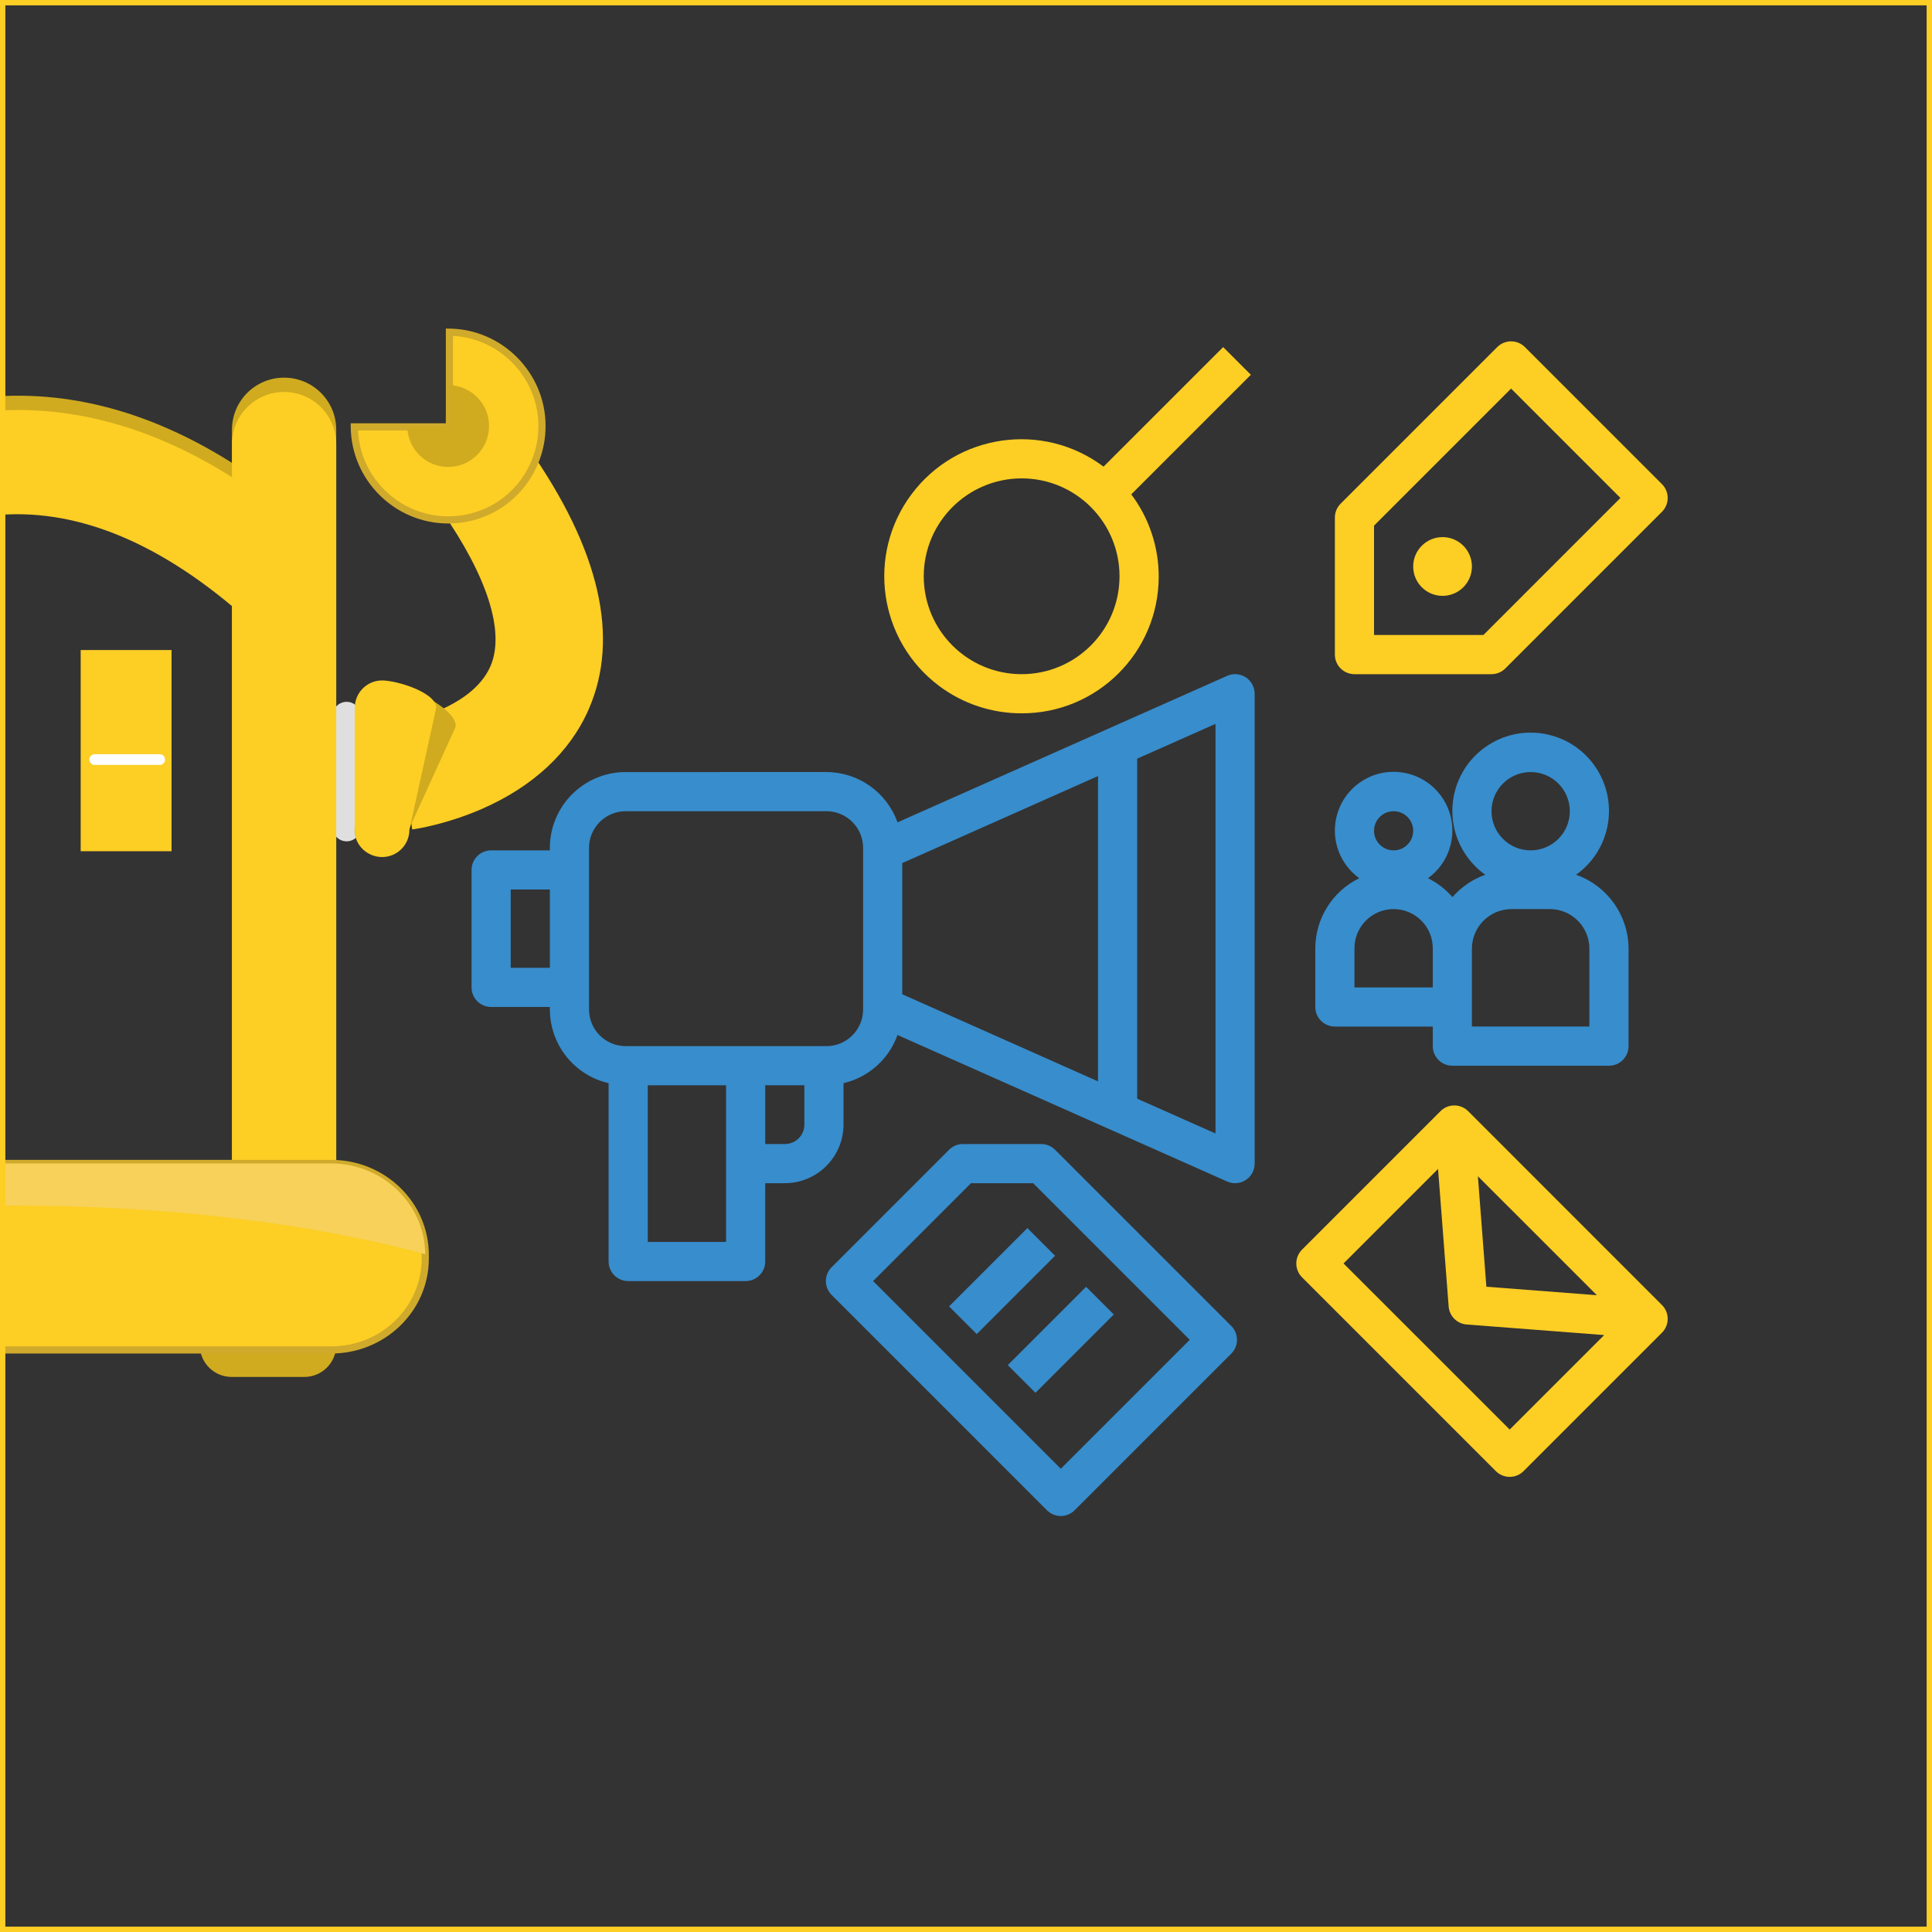 <?xml version="1.0" encoding="utf-8"?>
<!-- Generator: Adobe Illustrator 16.0.0, SVG Export Plug-In . SVG Version: 6.00 Build 0)  -->
<!DOCTYPE svg PUBLIC "-//W3C//DTD SVG 1.1//EN" "http://www.w3.org/Graphics/SVG/1.1/DTD/svg11.dtd">
<svg version="1.1" xmlns="http://www.w3.org/2000/svg" xmlns:xlink="http://www.w3.org/1999/xlink" x="0px" y="0px" width="1080px"
	 height="1080px" viewBox="0 0 1080 1080" enable-background="new 0 0 1080 1080" xml:space="preserve">
<rect x="0" y="0" width="1080" height="1080" fill="#333333" stroke="none"/>
<g id="ADS">
	<g id="Layer_19">
		<g>
			<g>
				<path fill="#FDCE24" d="M270.974,237.784c-5.938,0-11.932,1.759-17.166,5.424c-13.568,9.499-16.871,28.205-7.375,41.779
					c26.078,37.285,35.946,68.294,27.783,87.315c-10.77,25.093-51.827,31.918-52.238,31.979l0.152-0.022l8.283,59.426
					c1.881-0.262,18.931-2.806,38.684-11.371c28.785-12.482,49.542-31.808,60.027-55.887c17.429-40.021,6.138-89.089-33.557-145.841
					C289.735,242.248,280.429,237.785,270.974,237.784z"/>
			</g>
			<g>
				<path fill="#FDCE24" d="M251.224,238.625h-53.167c0.255,28.766,23.652,52.008,52.473,52.008
					c22.231,0,41.233-13.837,48.869-33.373c2.315-5.922,3.586-12.366,3.586-19.107c0-28.751-23.112-52.089-51.761-52.463V238.625z"
					/>
				<path fill="#D0AA2B" d="M251.25,183.689c29.629,0.387,53.733,24.819,53.733,54.463c0,6.843-1.253,13.517-3.725,19.836
					c-8.225,21.046-28.138,34.645-50.729,34.645c-29.767,0-54.21-24.22-54.474-53.99l-0.018-2.018h53.187v-52.962L251.25,183.689z
					 M250.529,288.632c20.933,0,39.385-12.601,47.007-32.102c2.288-5.854,3.449-12.037,3.449-18.379
					c0-26.788-21.246-48.982-47.763-50.396v52.868h-53.108C201.413,267.278,223.625,288.632,250.529,288.632z"/>
			</g>
			<path fill="#D0AB1F" d="M251.224,238.625h-23.551c0.254,12.415,10.389,22.402,22.857,22.402
				c12.629,0,22.865-10.241,22.865-22.875c0-12.401-9.865-22.49-22.171-22.857V238.625z"/>
		</g>
		<g>
			<g>
				<path fill="#FDCE24" d="M-269.291,632.084c5.94,0,11.938-1.758,17.174-5.424c13.575-9.498,16.879-28.205,7.379-41.779
					c-26.091-37.285-35.963-68.293-27.796-87.315c10.774-25.093,51.842-31.918,52.253-31.979l-0.152,0.022l-8.279-59.426
					c-1.88,0.262-18.938,2.806-38.7,11.371c-28.799,12.482-49.566,31.808-60.058,55.887c-17.437,40.021-6.141,89.088,33.574,145.84
					C-288.061,627.621-278.75,632.084-269.291,632.084z"/>
			</g>
			<g>
				<path fill="#FDCE24" d="M-249.531,631.244h53.161c-0.255-28.766-23.643-52.008-52.467-52.008
					c-22.242,0-41.253,13.836-48.893,33.373c-2.316,5.922-3.588,12.365-3.588,19.107c0,28.75,23.123,52.088,51.786,52.463V631.244z"
					/>
				<path fill="#D0AA2B" d="M-249.557,686.18c-29.644-0.387-53.76-24.82-53.76-54.463c0-6.844,1.253-13.518,3.726-19.836
					c8.229-21.047,28.152-34.645,50.755-34.645c29.77,0,54.203,24.219,54.467,53.99l0.018,2.018h-53.179v52.961L-249.557,686.18z
					 M-248.836,581.236c-20.943,0-39.404,12.6-47.03,32.102c-2.289,5.854-3.45,12.037-3.45,18.379
					c0,26.787,21.256,48.982,47.786,50.395v-52.867h53.104C-199.725,602.59-221.928,581.236-248.836,581.236z"/>
			</g>
			<path fill="#D0AB1F" d="M-249.531,631.244h23.558c-0.254-12.416-10.389-22.402-22.863-22.402
				c-12.635,0-22.876,10.24-22.876,22.875c0,12.4,9.869,22.49,22.182,22.857V631.244z"/>
		</g>
		<path fill="#D0AB1F" d="M158.823,211.113c-16.11,0-29.155,13.015-29.155,29.125v18.493
			c-48.039-30.304-96.717-42.327-145.216-35.816c-43.267,5.823-78.706,25.668-104.836,46.071v-28.748
			c0-16.109-13.047-29.125-29.126-29.125c-16.095,0-29.14,13.015-29.14,29.125v427.749c0,16.08,13.045,29.092,29.14,29.092
			c16.08,0,29.126-13.012,29.126-29.092V350.275c11.598-14.732,52.719-61.584,112.603-69.656
			c44.262-5.945,90.471,10.92,137.449,50.186v337.182c0,16.08,13.045,29.092,29.155,29.092c16.08,0,29.127-13.012,29.127-29.092
			V240.238C187.951,224.128,174.903,211.113,158.823,211.113z"/>
		<path fill="#DFDFDF" d="M185.95,462.498c0,4.311,3.497,7.805,7.809,7.805l0,0c4.313,0,7.81-3.494,7.81-7.805v-62.365
			c0-4.311-3.497-7.807-7.81-7.807l0,0c-4.313,0-7.809,3.496-7.809,7.807V462.498z"/>
		<path fill="#D0AB1F" d="M198.527,461c-1.688,7.85,3.311,15.582,11.164,17.27l0,0c7.854,1.688,15.59-3.309,17.278-11.16
			l27.634-60.563c1.687-7.852-17.278-18.588-25.129-20.275l0,0c-7.854-1.688-15.59,3.309-17.279,11.16L198.527,461z"/>
		<path fill="#FDCE24" d="M198.336,463.843c0,8.424,6.833,15.254,15.261,15.254l0,0c8.428,0,15.262-6.83,15.262-15.254
			l14.996-68.215c0-8.426-21.83-15.254-30.258-15.254l0,0c-8.428,0-15.261,6.828-15.261,15.254V463.843z"/>
		<path fill="#D0AB1F" d="M187.951,751.92c0,9.83-7.968,17.797-17.797,17.797h-40.677c-9.83,0-17.797-7.967-17.797-17.797l0,0
			c0-9.828,7.967-17.797,17.797-17.797h40.677C179.982,734.123,187.951,742.092,187.951,751.92L187.951,751.92z"/>
		<path fill="#D0AB1F" d="M-113.66,751.92c0,9.83-7.968,17.797-17.797,17.797h-40.677c-9.829,0-17.797-7.967-17.797-17.797l0,0
			c0-9.828,7.968-17.797,17.797-17.797h40.677C-121.628,734.123-113.66,742.092-113.66,751.92L-113.66,751.92z"/>
		<path fill="#DFDFDF" d="M-174.584,462.498c0,4.311-3.495,7.805-7.806,7.805l0,0c-4.311,0-7.806-3.494-7.806-7.805v-62.365
			c0-4.311,3.495-7.807,7.806-7.807l0,0c4.311,0,7.806,3.496,7.806,7.807V462.498z"/>
		<path fill="#D0AB1F" d="M-187.156,461c1.688,7.85-3.309,15.582-11.159,17.27l0,0c-7.851,1.688-15.583-3.309-17.27-11.16
			l-27.642-60.563c-1.688-7.852,17.287-18.588,25.137-20.275l0,0c7.851-1.688,15.583,3.309,17.271,11.16L-187.156,461z"/>
		<path fill="#FDCE24" d="M158.823,219.113c-16.11,0-29.155,13.016-29.155,29.125v18.493
			c-48.039-30.304-96.717-42.327-145.216-35.816c-43.267,5.823-78.706,25.668-104.836,46.071v-28.748
			c0-16.109-13.047-29.125-29.126-29.125c-16.095,0-29.14,13.016-29.14,29.125v427.749c0,16.08,13.045,29.092,29.14,29.092
			c16.08,0,29.126-13.012,29.126-29.092V358.275c11.598-14.732,52.719-61.584,112.603-69.656
			c44.262-5.945,90.471,10.92,137.449,50.186v337.182c0,16.08,13.045,29.092,29.155,29.092c16.08,0,29.127-13.012,29.127-29.092
			V248.238C187.951,232.128,174.903,219.113,158.823,219.113z"/>
		<rect x="-81.125" y="363.375" fill="#FDCE24" width="50.787" height="112.467"/>
		<rect x="45.1" y="363.375" fill="#FDCE24" width="50.803" height="112.467"/>
		<path fill="#FDCE24" d="M-186.965,463.843c0,8.424-6.83,15.254-15.254,15.254l0,0c-8.424,0-15.254-6.83-15.254-15.254l-15-68.215
			c0-8.426,21.83-15.254,30.254-15.254l0,0c8.425,0,15.254,6.828,15.254,15.254V463.843z"/>
		<g>
			<path fill="#FDCE24" d="M185.219,650.381c28.863,0,52.504,22.996,52.504,51.088v2.123c0,28.063-23.642,51.029-52.504,51.029
				h-361.154c-28.837,0-52.455-22.967-52.455-51.029v-2.123c0-28.092,23.618-51.088,52.455-51.088H185.219z"/>
			<path fill="#D0AA2B" d="M185.219,756.621h-361.154c-30.026,0-54.455-23.789-54.455-53.029v-2.123
				c0-29.271,24.428-53.088,54.455-53.088h361.154c30.056,0,54.503,23.816,54.503,53.088v2.123
				C239.722,732.832,215.275,756.621,185.219,756.621z M-175.936,652.381c-27.821,0-50.455,22.021-50.455,49.088v2.123
				c0,27.035,22.634,49.029,50.455,49.029h361.154c27.849,0,50.505-21.994,50.505-49.029v-2.123
				c0-27.066-22.656-49.088-50.505-49.088H-175.936z"/>
		</g>
		<g>
			<path fill="#FFFFFF" d="M-37.732,427.607H-74.05c-1.657,0-3-1.344-3-3s1.343-3,3-3h36.317c1.657,0,3,1.344,3,3
				S-36.076,427.607-37.732,427.607z"/>
		</g>
		<g>
			<path fill="#FFFFFF" d="M89.268,427.607H52.95c-1.657,0-3-1.344-3-3s1.343-3,3-3h36.317c1.657,0,3,1.344,3,3
				S90.925,427.607,89.268,427.607z"/>
		</g>
		<path fill="#F7D159" d="M7.103,673.9c87.917,0,168.405,10.238,230.611,27.211c-0.199-27.928-23.755-50.73-52.495-50.73h-361.154
			c-28.837,0-52.455,22.996-52.455,51.088v1.006C-165.558,684.689-83.143,673.9,7.103,673.9z"/>
	</g>
	<g id="Layer_18">
		<path fill="#FDCE24" d="M806.397,300.251c-9.067,0-16.417,7.35-16.417,16.417c0,9.067,7.35,16.417,16.417,16.417
			s16.417-7.35,16.417-16.417C822.814,307.601,815.465,300.251,806.397,300.251z"/>
		<path fill="#FDCE24" d="M852.443,194.019c-4.273-4.273-11.203-4.273-15.477,0l-87.556,87.551c-2.05,2.054-3.206,4.834-3.206,7.74
			v76.605c0,6.047,4.899,10.946,10.946,10.946h76.61c2.9,0,5.68-1.152,7.734-3.206l87.551-87.556c4.273-4.273,4.273-11.197,0-15.476
			L852.443,194.019z M829.227,354.973h-61.134v-61.134l76.61-76.61l61.133,61.134L829.227,354.973z"/>
		<path fill="#388DCC" d="M274.55,562.91h32.829v1.402c0.045,19.688,13.647,36.757,32.834,41.19v99.68
			c0,6.047,4.899,10.946,10.941,10.946h65.663c6.047,0,10.946-4.899,10.946-10.946v-43.775h11.026
			c18.064-0.05,32.699-14.679,32.744-32.744v-23.16c13.977-3.276,25.344-13.417,30.184-26.933l184.255,81.895
			c5.526,2.455,11.993-0.035,14.443-5.561c0.621-1.397,0.946-2.91,0.942-4.443V387.802c0.004-6.042-4.895-10.941-10.941-10.941
			c-1.528,0-3.047,0.321-4.444,0.942l-184.255,81.895c-5.982-16.818-21.878-28.065-39.729-28.115H349.757
			c-23.396,0.02-42.353,18.982-42.378,42.373v1.403H274.55c-6.047,0-10.946,4.899-10.946,10.941v65.663
			C263.604,558.01,268.503,562.91,274.55,562.91z M635.695,424.093l43.775-19.443v228.967l-43.775-19.442V424.093z M504.369,482.472
			l109.438-48.65v170.674l-109.438-48.7V482.472z M405.877,650.461v43.78h-43.775v-87.556h43.775V650.461z M449.646,628.663
			c-0.005,5.991-4.859,10.851-10.855,10.856h-11.026v-32.834h21.882V628.663z M329.268,551.963v-78.007
			c0.015-11.307,9.178-20.475,20.49-20.485H461.99c11.313,0.01,20.476,9.178,20.49,20.485v90.357
			c-0.015,11.307-9.178,20.475-20.49,20.484H349.757c-11.312-0.01-20.475-9.178-20.49-20.484V551.963z M285.492,497.246h21.888
			v43.775h-21.888V497.246z"/>
		<path fill="#FDCE24" d="M820.715,621.153c-4.273-4.273-11.201-4.273-15.475,0l-77.396,77.396c-4.273,4.273-4.273,11.201,0,15.475
			l108.348,108.348c4.273,4.273,11.195,4.273,15.475,0l77.381-77.387c4.273-4.273,4.273-11.202,0-15.475L820.715,621.153z
			 M892.66,724.029l-61.76-4.739l-4.75-61.761L892.66,724.029z M843.926,799.126l-92.871-92.852l52.828-52.823l5.922,76.87
			c0.41,5.381,4.684,9.664,10.064,10.08l76.885,5.907L843.926,799.126z"/>
		<path fill="#FDCE24" d="M571.103,398.749c42.223,0.095,76.53-34.057,76.63-76.279c0.035-16.633-5.351-32.824-15.346-46.12
			l66.856-66.856l-15.495-15.475l-66.855,66.835c-33.852-25.384-81.871-18.526-107.256,15.32
			c-25.384,33.846-18.525,81.865,15.32,107.254C538.268,393.408,554.465,398.784,571.103,398.749z M571.103,267.417
			c30.22,0,54.717,24.503,54.717,54.722c0,30.224-24.497,54.722-54.717,54.722c-30.224,0-54.722-24.498-54.722-54.722
			C516.416,291.935,540.894,267.457,571.103,267.417z"/>
		<path fill="#388DCC" d="M746.205,573.855h54.722v10.941c0,6.047,4.899,10.947,10.946,10.947h87.551
			c6.043,0,10.941-4.9,10.941-10.947v-54.511c-0.055-18.586-11.809-35.124-29.338-41.291c19.699-14.018,24.303-41.351,10.285-61.049
			c-14.012-19.699-41.346-24.308-61.043-10.29c-19.699,14.017-24.309,41.351-10.291,61.049c2.83,3.978,6.309,7.459,10.291,10.29
			c-7.084,2.525-13.402,6.828-18.346,12.495c-3.813-4.394-8.467-7.986-13.688-10.561c14.709-10.601,18.041-31.121,7.439-45.83
			c-10.601-14.708-31.121-18.04-45.834-7.439c-14.709,10.601-18.041,31.121-7.439,45.83c2.063,2.866,4.578,5.375,7.439,7.439
			c-14.99,7.29-24.528,22.479-24.578,39.146v32.835C735.264,568.951,740.163,573.855,746.205,573.855z M855.648,431.583
			c12.09,0,21.889,9.799,21.889,21.888c0,12.088-9.799,21.888-21.889,21.888c-12.088,0-21.887-9.804-21.887-21.888
			C833.762,441.382,843.561,431.583,855.648,431.583z M822.814,562.91v-32.625c0.02-12.199,9.898-22.078,22.098-22.098h21.473
			c12.193,0.02,22.078,9.899,22.094,22.098v43.566h-65.664V562.91z M779.039,453.471c6.041,0,10.941,4.899,10.941,10.941
			c0,6.047-4.9,10.946-10.941,10.946c-6.047,0-10.946-4.899-10.946-10.946C768.093,458.37,772.992,453.471,779.039,453.471z
			 M757.151,530.075c0-12.088,9.799-21.888,21.888-21.888c12.088,0,21.888,9.804,21.888,21.888v21.894h-43.775V530.075z"/>
		<path fill="#388DCC" d="M582.044,639.52h-43.776c-2.9,0-5.686,1.152-7.739,3.206l-65.663,65.664
			c-4.273,4.272-4.273,11.201,0,15.475L585.25,844.25c4.273,4.272,11.202,4.272,15.476,0l87.556-87.552
			c4.269-4.273,4.269-11.202,0-15.476l-98.497-98.497C587.73,640.672,584.944,639.52,582.044,639.52z M592.99,821.039
			l-104.91-104.91l54.717-54.722h34.719l87.551,87.551L592.99,821.039z"/>
		<path fill="#388DCC" d="M530.533,730.276l43.775-43.775l15.476,15.476l-43.776,43.775L530.533,730.276z"/>
		<path fill="#388DCC" d="M563.357,763.105l43.781-43.775l15.475,15.476l-43.775,43.78L563.357,763.105z"/>
	</g>
</g>
<g id="MOLDURA">
	<rect fill="none" stroke="#FDCE24" stroke-width="6" stroke-miterlimit="10" width="1080" height="1080"/>
</g>
</svg>
